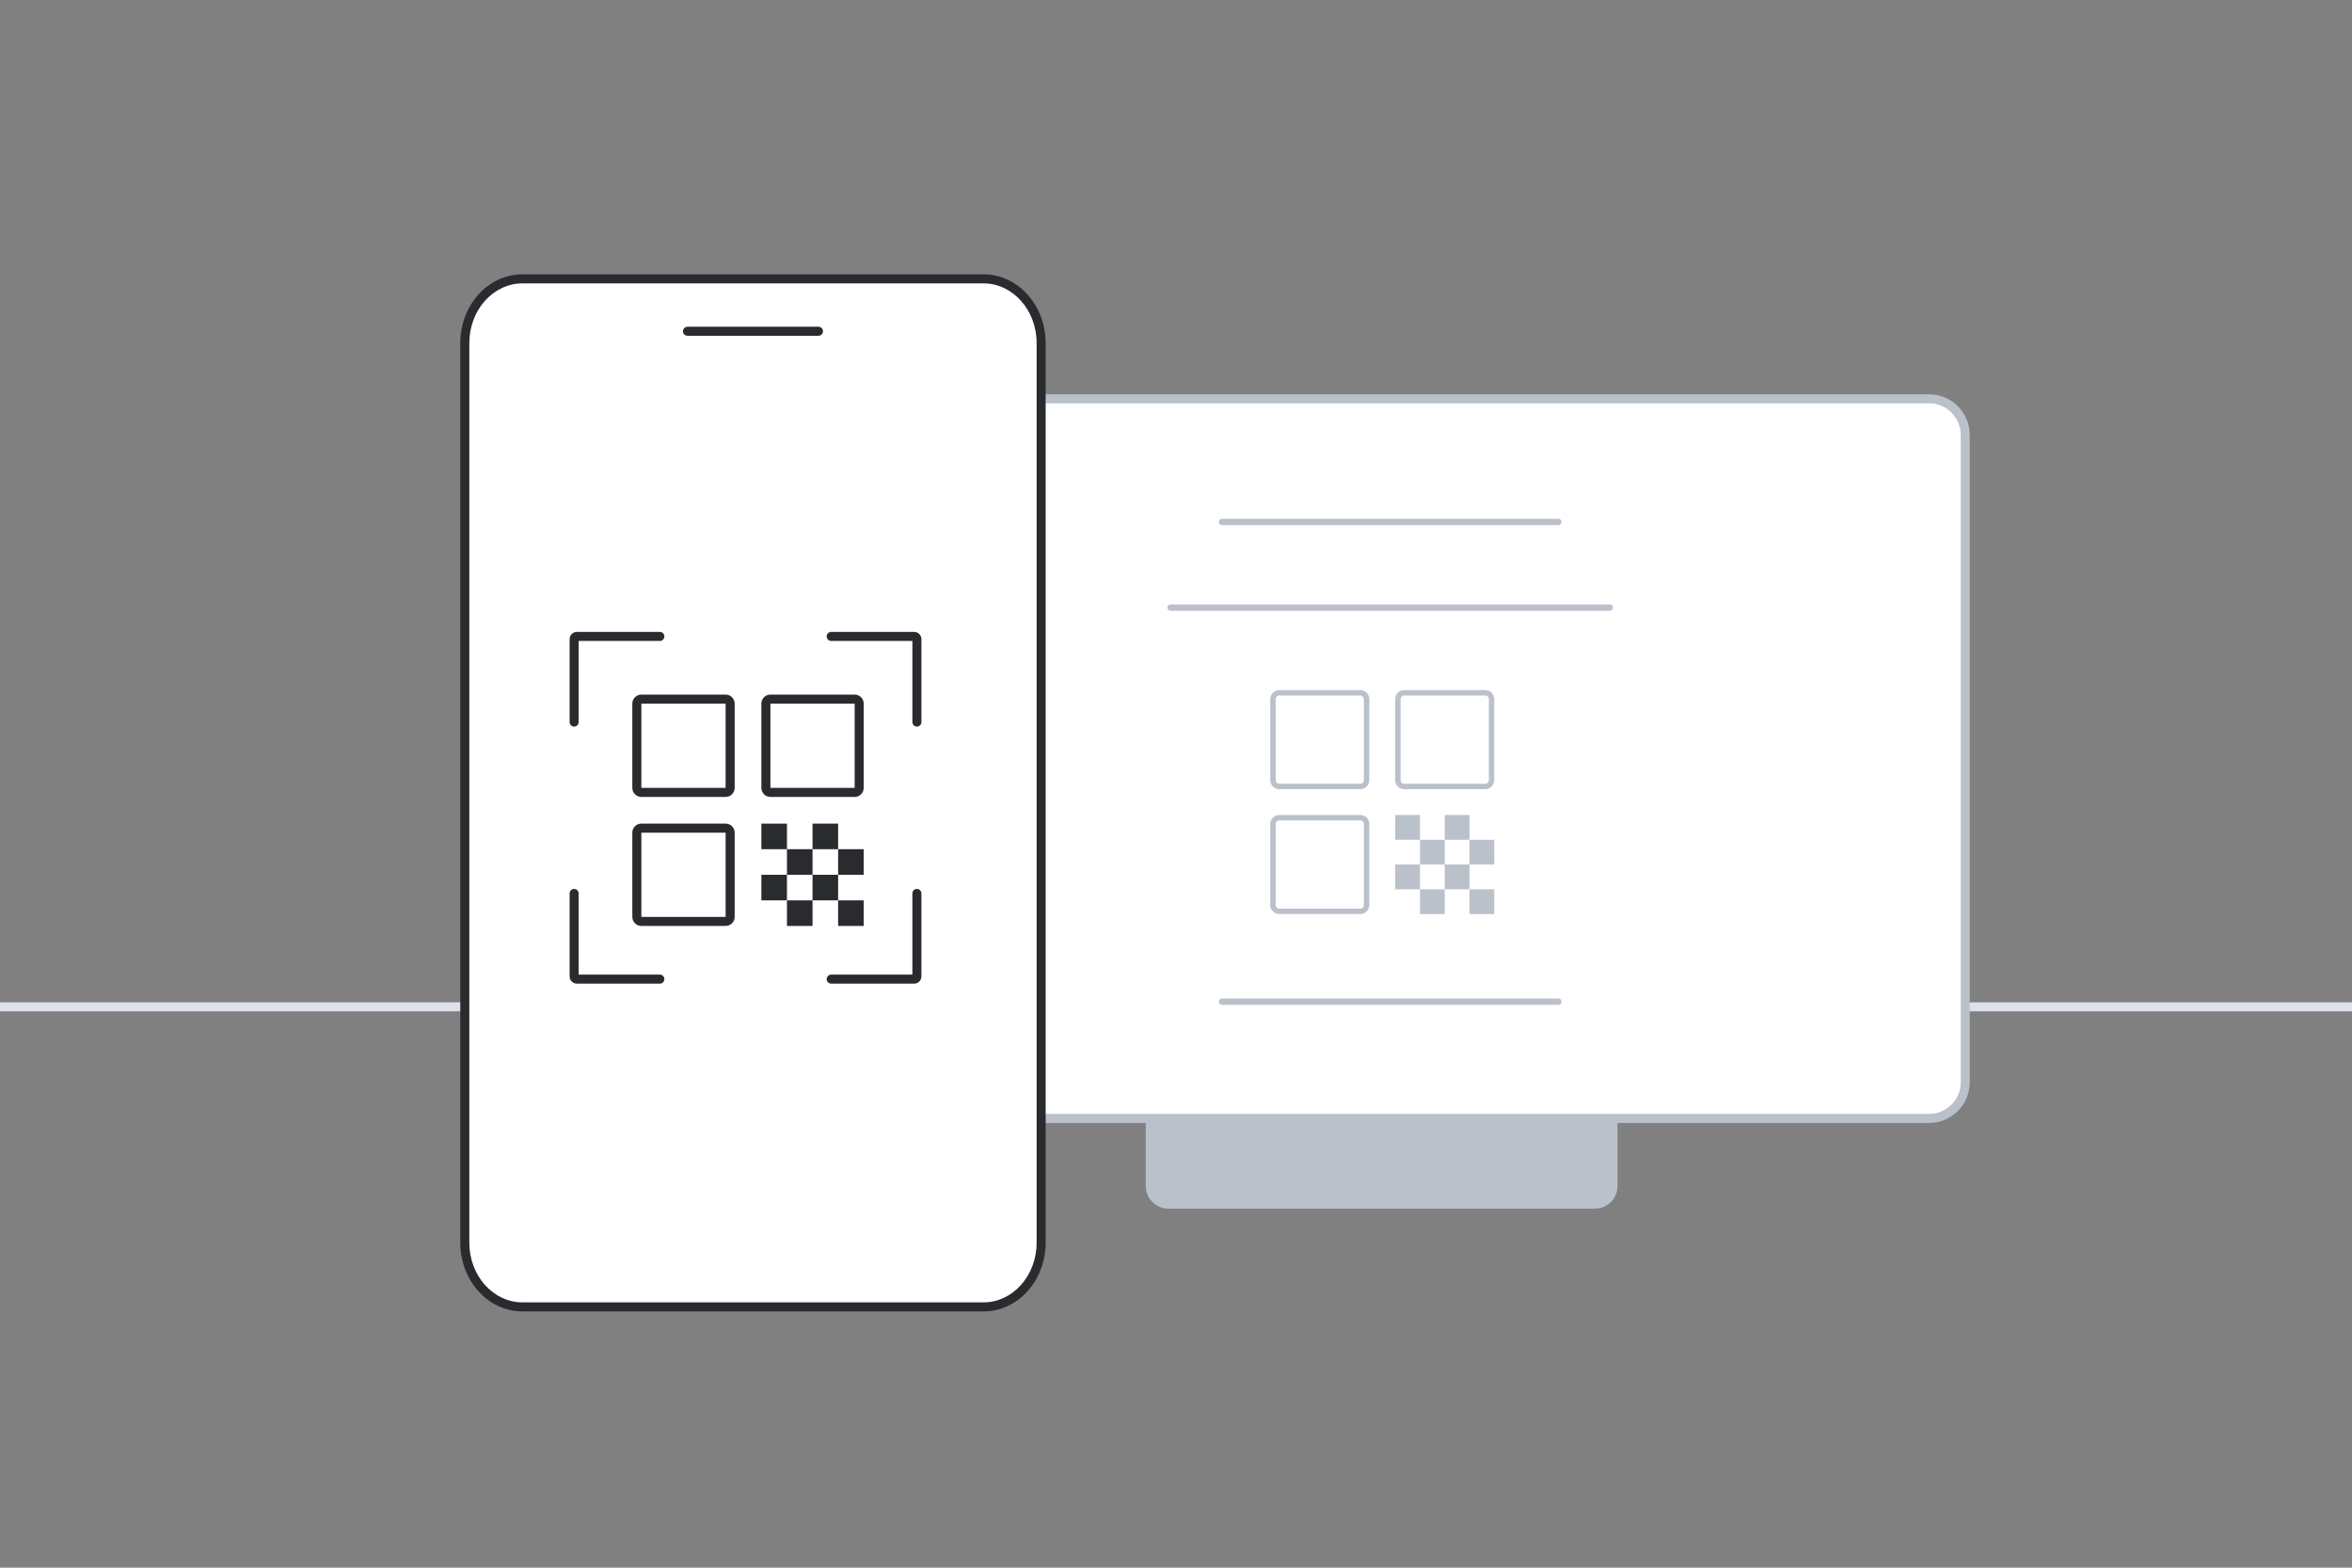 <svg width="180" height="120" viewBox="0 0 180 120" fill="none" xmlns="http://www.w3.org/2000/svg">
<rect x="0" y="0" width="180" height="120" fill="#808080" stroke="none"/>
<path fill-rule="evenodd" clip-rule="evenodd" d="M180 77.414H0V76.722H180V77.414Z" fill="#DDE1E8"/>
<path d="M88.033 83.062C88.033 82.297 88.653 81.677 89.417 81.677H122.059C122.824 81.677 123.444 82.297 123.444 83.062V90.785C123.444 91.549 122.824 92.169 122.059 92.169H89.417C88.653 92.169 88.033 91.549 88.033 90.785V83.062Z" fill="#BBC1CA"/>
<path fill-rule="evenodd" clip-rule="evenodd" d="M87.686 83.062C87.686 82.106 88.461 81.332 89.417 81.332H122.059C123.015 81.332 123.79 82.106 123.79 83.062V90.785C123.79 91.741 123.015 92.516 122.059 92.516H89.417C88.461 92.516 87.686 91.741 87.686 90.785V83.062ZM89.417 82.024C88.844 82.024 88.379 82.489 88.379 83.062V90.785C88.379 91.359 88.844 91.824 89.417 91.824H122.059C122.632 91.824 123.097 91.359 123.097 90.785V83.062C123.097 82.489 122.632 82.024 122.059 82.024H89.417Z" fill="#BBC1CA"/>
<path d="M71.71 33.296C71.71 31.767 72.95 30.527 74.479 30.527H147.632C149.161 30.527 150.401 31.767 150.401 33.296V82.841C150.401 84.371 149.161 85.611 147.632 85.611H74.479C72.95 85.611 71.71 84.371 71.71 82.841V33.296Z" fill="white"/>
<path fill-rule="evenodd" clip-rule="evenodd" d="M71.364 33.296C71.364 31.576 72.759 30.181 74.479 30.181H147.632C149.352 30.181 150.747 31.576 150.747 33.296V82.841C150.747 84.562 149.352 85.957 147.632 85.957H74.479C72.759 85.957 71.364 84.562 71.364 82.841V33.296ZM74.479 30.873C73.141 30.873 72.056 31.958 72.056 33.296V82.841C72.056 84.18 73.141 85.264 74.479 85.264H147.632C148.97 85.264 150.055 84.18 150.055 82.841V33.296C150.055 31.958 148.97 30.873 147.632 30.873H74.479Z" fill="#BBC1CA"/>
<path fill-rule="evenodd" clip-rule="evenodd" d="M104.103 53.24H97.906C97.753 53.24 97.629 53.364 97.629 53.517V59.714C97.629 59.867 97.753 59.991 97.906 59.991H104.103C104.256 59.991 104.38 59.867 104.38 59.714V53.517C104.38 53.364 104.256 53.24 104.103 53.24ZM97.906 52.824C97.523 52.824 97.213 53.134 97.213 53.517V59.714C97.213 60.097 97.523 60.407 97.906 60.407H104.103C104.486 60.407 104.796 60.097 104.796 59.714V53.517C104.796 53.134 104.486 52.824 104.103 52.824H97.906Z" fill="#BBC1CA"/>
<path fill-rule="evenodd" clip-rule="evenodd" d="M113.664 53.24H107.466C107.313 53.24 107.189 53.364 107.189 53.517V59.714C107.189 59.867 107.313 59.991 107.466 59.991H113.664C113.817 59.991 113.941 59.867 113.941 59.714V53.517C113.941 53.364 113.817 53.24 113.664 53.24ZM107.466 52.824C107.084 52.824 106.774 53.134 106.774 53.517V59.714C106.774 60.097 107.084 60.407 107.466 60.407H113.664C114.046 60.407 114.356 60.097 114.356 59.714V53.517C114.356 53.134 114.046 52.824 113.664 52.824H107.466Z" fill="#BBC1CA"/>
<path fill-rule="evenodd" clip-rule="evenodd" d="M104.103 62.8H97.906C97.753 62.8 97.629 62.924 97.629 63.077V69.275C97.629 69.428 97.753 69.552 97.906 69.552H104.103C104.256 69.552 104.38 69.428 104.38 69.275V63.077C104.38 62.924 104.256 62.8 104.103 62.8ZM97.906 62.385C97.523 62.385 97.213 62.695 97.213 63.077V69.275C97.213 69.657 97.523 69.967 97.906 69.967H104.103C104.486 69.967 104.796 69.657 104.796 69.275V63.077C104.796 62.695 104.486 62.385 104.103 62.385H97.906Z" fill="#BBC1CA"/>
<path fill-rule="evenodd" clip-rule="evenodd" d="M108.67 62.385H106.774V64.28H108.67V62.385ZM110.565 64.281H108.67V66.176H110.565V68.072H112.461V66.176H114.356V64.281H112.461V62.385H110.565V64.281ZM112.461 66.176H110.565V64.281H112.461V66.176ZM106.774 66.176H108.67V68.072H106.774V66.176ZM110.565 68.072H108.67V69.968H110.565V68.072ZM114.356 68.072H112.461V69.968H114.356V68.072Z" fill="#BBC1CA"/>
<path fill-rule="evenodd" clip-rule="evenodd" d="M123.444 46.509C123.444 46.642 123.335 46.751 123.202 46.751L89.587 46.751C89.453 46.751 89.344 46.642 89.344 46.509C89.344 46.375 89.453 46.266 89.587 46.266L123.202 46.266C123.335 46.266 123.444 46.375 123.444 46.509Z" fill="#BBC1CA"/>
<path fill-rule="evenodd" clip-rule="evenodd" d="M119.509 39.951C119.509 40.085 119.401 40.193 119.267 40.193H93.521C93.388 40.193 93.279 40.085 93.279 39.951C93.279 39.817 93.388 39.709 93.521 39.709H119.267C119.401 39.709 119.509 39.817 119.509 39.951Z" fill="#BBC1CA"/>
<path fill-rule="evenodd" clip-rule="evenodd" d="M119.509 76.674C119.509 76.808 119.401 76.916 119.267 76.916H93.521C93.388 76.916 93.279 76.808 93.279 76.674C93.279 76.54 93.388 76.431 93.521 76.431H119.267C119.401 76.431 119.509 76.54 119.509 76.674Z" fill="#BBC1CA"/>
<path d="M75.269 21.346H39.983C37.547 21.346 35.572 23.548 35.572 26.264V95.119C35.572 97.835 37.547 100.037 39.983 100.037H75.269C77.705 100.037 79.679 97.835 79.679 95.119V26.264C79.679 23.548 77.705 21.346 75.269 21.346Z" fill="white"/>
<path fill-rule="evenodd" clip-rule="evenodd" d="M35.226 26.264C35.226 23.393 37.321 21 39.983 21H75.269C77.93 21 80.025 23.393 80.025 26.264V95.119C80.025 97.99 77.93 100.383 75.269 100.383H39.983C37.321 100.383 35.226 97.99 35.226 95.119V26.264ZM39.983 21.692C37.773 21.692 35.918 23.703 35.918 26.264V95.119C35.918 97.68 37.773 99.691 39.983 99.691H75.269C77.479 99.691 79.333 97.68 79.333 95.119V26.264C79.333 23.703 77.479 21.692 75.269 21.692H39.983Z" fill="#292B2E"/>
<path fill-rule="evenodd" clip-rule="evenodd" d="M52.268 25.356C52.268 25.165 52.423 25.01 52.614 25.01H62.638C62.829 25.01 62.984 25.165 62.984 25.356C62.984 25.547 62.829 25.702 62.638 25.702H52.614C52.423 25.702 52.268 25.547 52.268 25.356Z" fill="#292B2E"/>
<path fill-rule="evenodd" clip-rule="evenodd" d="M44.286 49.063H50.498C50.689 49.063 50.844 48.908 50.844 48.717C50.844 48.526 50.689 48.371 50.498 48.371H44.148C43.842 48.371 43.594 48.619 43.594 48.925V55.274C43.594 55.465 43.749 55.62 43.94 55.62C44.132 55.62 44.286 55.465 44.286 55.274V49.063ZM63.267 48.717C63.267 48.526 63.422 48.371 63.613 48.371H69.963C70.269 48.371 70.517 48.619 70.517 48.925V55.274C70.517 55.465 70.362 55.62 70.171 55.62C69.98 55.62 69.825 55.465 69.825 55.274V49.063H63.613C63.422 49.063 63.267 48.908 63.267 48.717ZM43.94 68.043C44.132 68.043 44.286 68.198 44.286 68.389V74.601H50.498C50.689 74.601 50.844 74.756 50.844 74.947C50.844 75.138 50.689 75.293 50.498 75.293H44.148C43.842 75.293 43.594 75.045 43.594 74.739V68.389C43.594 68.198 43.749 68.043 43.94 68.043ZM70.171 68.043C70.362 68.043 70.517 68.198 70.517 68.389V74.739C70.517 75.045 70.269 75.293 69.963 75.293H63.613C63.422 75.293 63.267 75.138 63.267 74.947C63.267 74.756 63.422 74.601 63.613 74.601H69.825V68.389C69.825 68.198 69.98 68.043 70.171 68.043Z" fill="#292B2E"/>
<path fill-rule="evenodd" clip-rule="evenodd" d="M55.532 53.861H49.084L49.084 60.309H55.532V53.861ZM49.084 53.169C48.702 53.169 48.392 53.478 48.392 53.861V60.309C48.392 60.691 48.702 61.001 49.084 61.001H55.532C55.915 61.001 56.225 60.691 56.225 60.309V53.861C56.225 53.478 55.915 53.169 55.532 53.169H49.084Z" fill="#292B2E"/>
<path fill-rule="evenodd" clip-rule="evenodd" d="M65.408 53.861H58.96L58.96 60.309H65.408V53.861ZM58.96 53.169C58.578 53.169 58.268 53.478 58.268 53.861V60.309C58.268 60.691 58.578 61.001 58.96 61.001H65.408C65.791 61.001 66.1 60.691 66.1 60.309V53.861C66.1 53.478 65.791 53.169 65.408 53.169H58.96Z" fill="#292B2E"/>
<path fill-rule="evenodd" clip-rule="evenodd" d="M55.532 63.737H49.084L49.084 70.185H55.532V63.737ZM49.084 63.044C48.702 63.044 48.392 63.354 48.392 63.737V70.185C48.392 70.567 48.702 70.877 49.084 70.877H55.532C55.915 70.877 56.225 70.567 56.225 70.185V63.737C56.225 63.354 55.915 63.044 55.532 63.044H49.084Z" fill="#292B2E"/>
<path fill-rule="evenodd" clip-rule="evenodd" d="M64.142 63.044H62.184V65.002H60.226V66.96H62.184V65.003H64.142V66.96H66.1V65.002H64.142V63.044ZM60.226 63.045H58.268V65.003H60.226V63.045ZM58.268 66.961H60.226V68.919H58.268V66.961ZM64.142 68.919H62.184V70.877H60.226V68.919H62.184V66.961H64.142V68.919H66.1V70.877H64.142V68.919Z" fill="#292B2E"/>
</svg>
